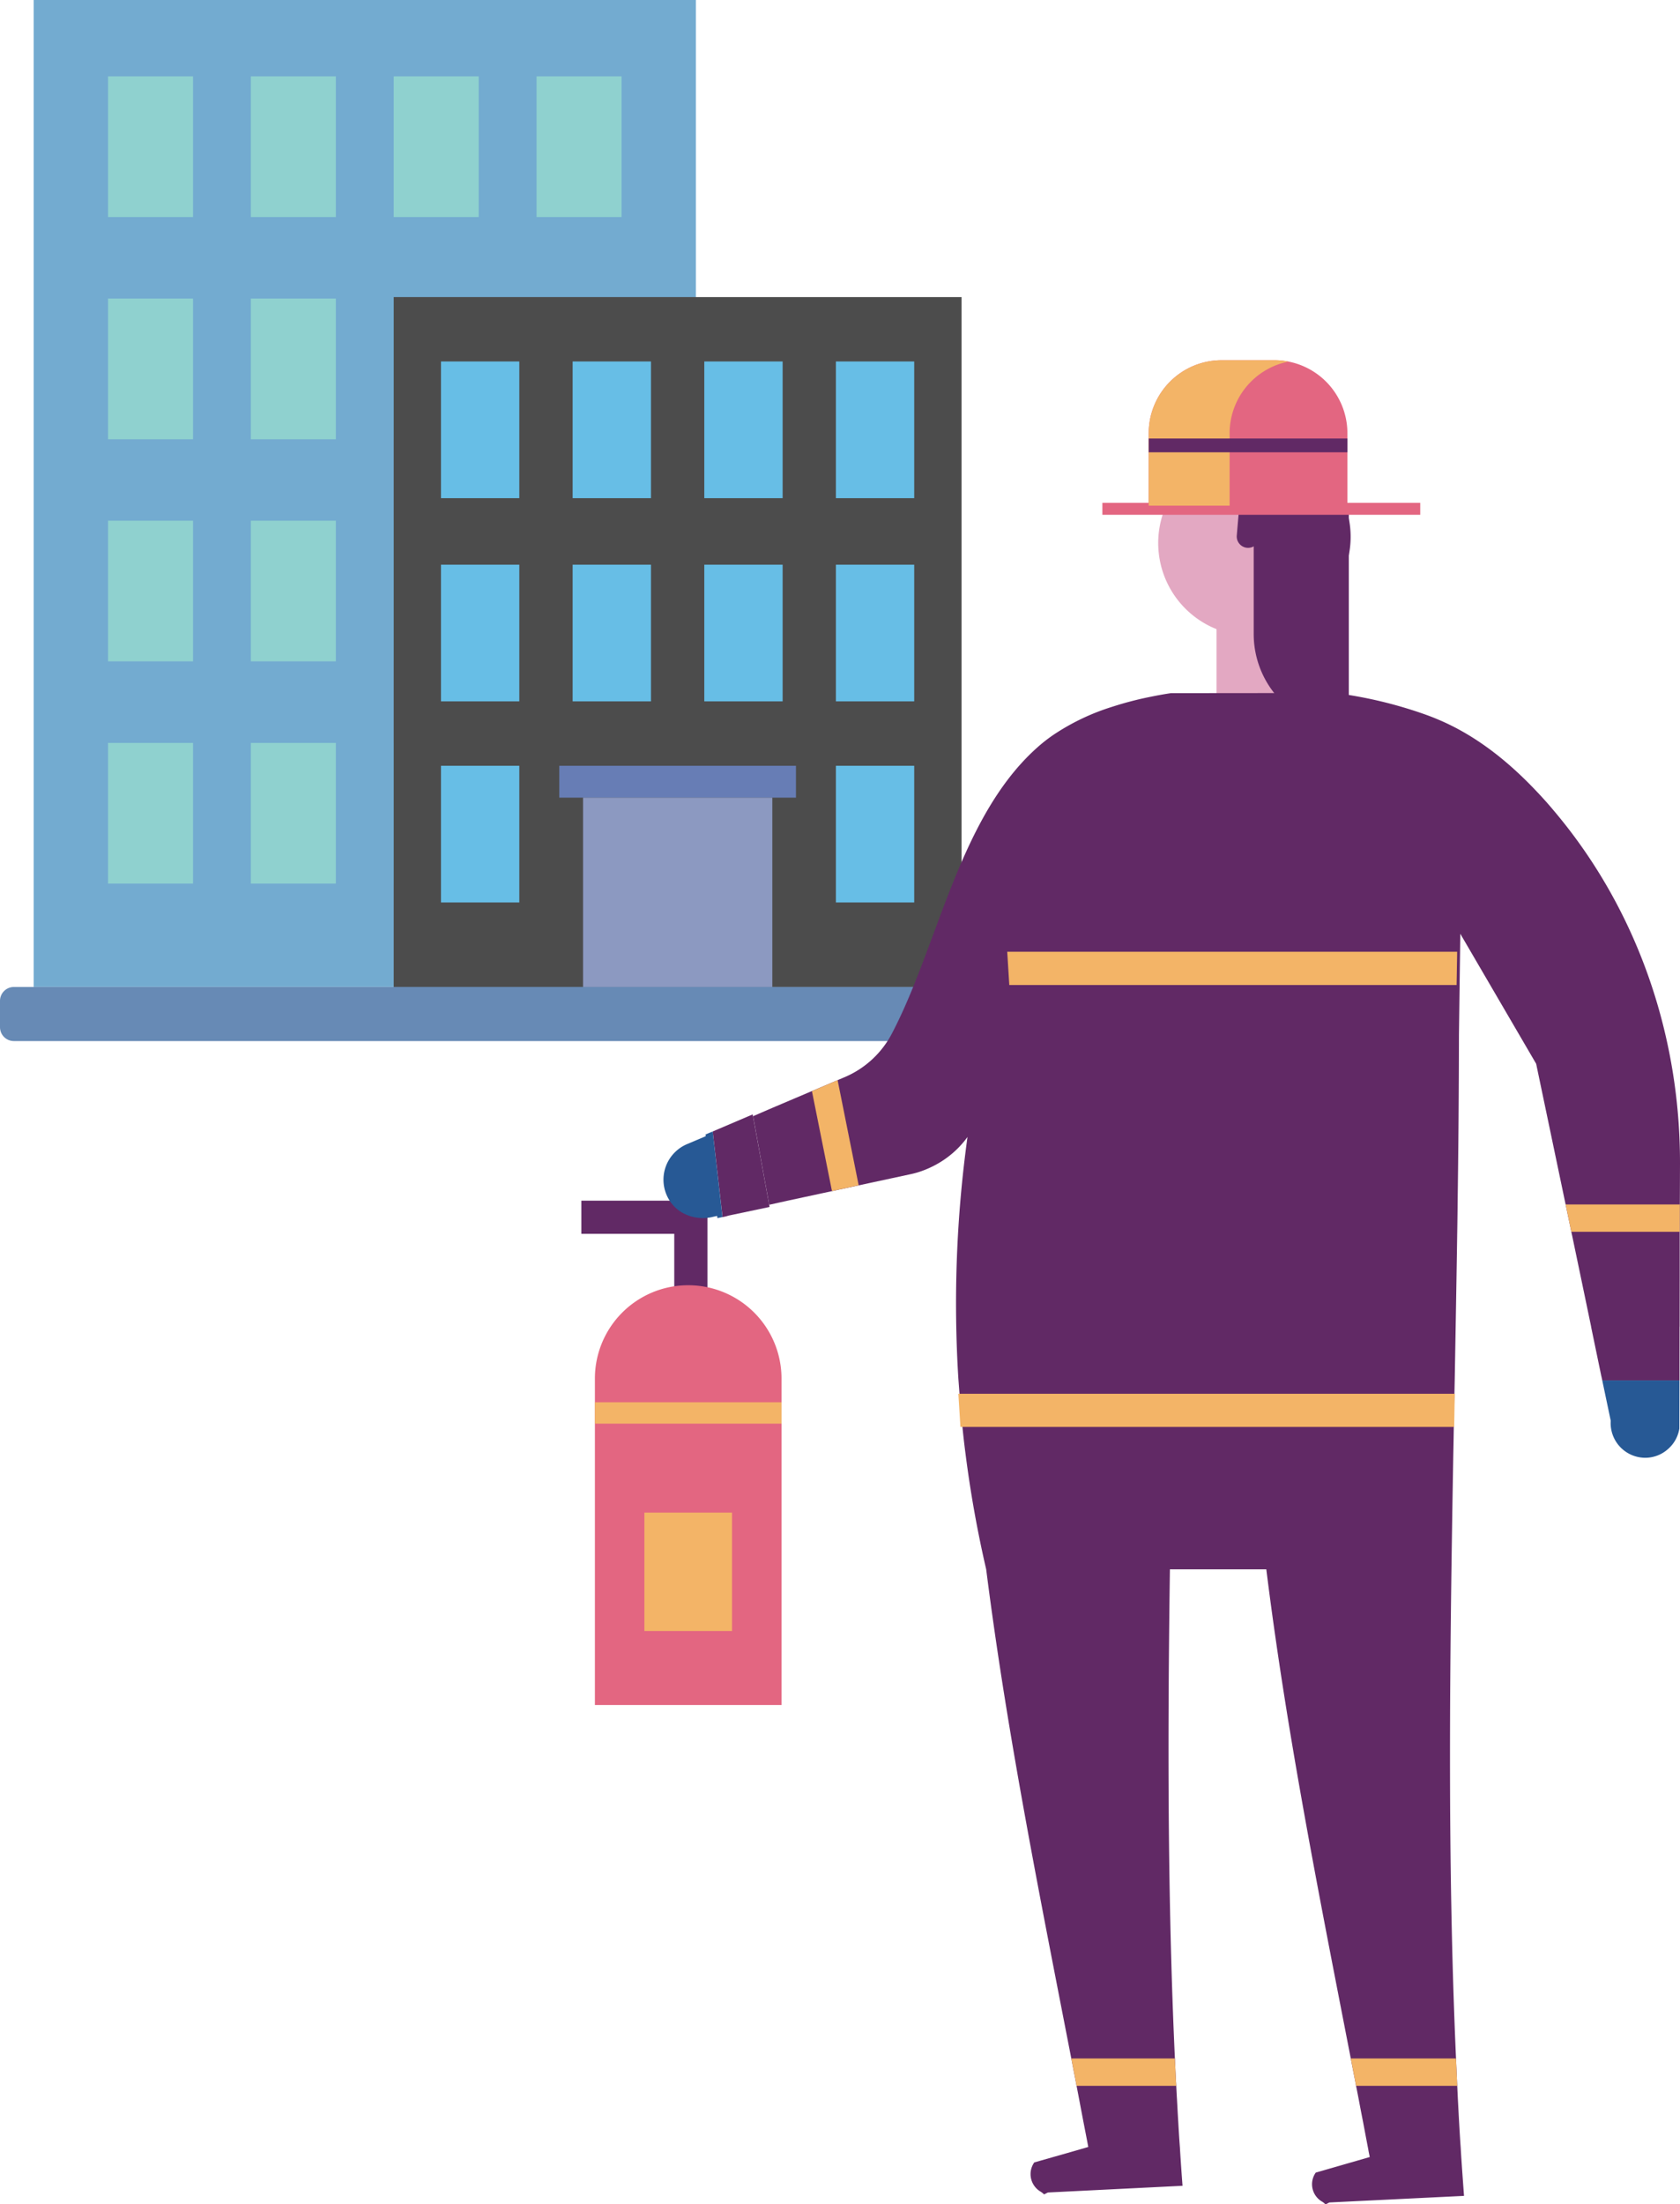 <svg xmlns="http://www.w3.org/2000/svg" xmlns:xlink="http://www.w3.org/1999/xlink" width="363.989" height="477.329" viewBox="0 0 363.989 477.329"><defs><clipPath id="a"><rect width="143.471" height="213.713" transform="translate(0.298)" fill="#3887bc"/></clipPath></defs><g transform="translate(-0.039)"><g opacity="0.7"><g transform="translate(7.04)"><rect width="143.471" height="213.713" transform="translate(0.298)" fill="#3887bc"/></g><g transform="translate(23.107 16.368)"><rect width="18.416" height="30.464" transform="translate(0.338 0.164)" fill="#5fbebb"/><rect width="18.416" height="30.464" transform="translate(31.283 0.164)" fill="#5fbebb"/><rect width="18.416" height="30.464" transform="translate(62.231 0.164)" fill="#5fbebb"/><rect width="18.416" height="30.464" transform="translate(93.185 0.164)" fill="#5fbebb"/><rect width="18.416" height="30.464" transform="translate(0.338 48.287)" fill="#5fbebb"/><rect width="18.416" height="30.464" transform="translate(31.283 48.287)" fill="#5fbebb"/></g><g transform="translate(85.208 64.508)"><rect width="18.416" height="30.464" transform="translate(0.13 0.147)" fill="#27a2db"/><rect width="18.416" height="30.464" transform="translate(31.085 0.147)" fill="#27a2db"/></g><g transform="translate(85.208 112.648)"><path d="M18.416,30.465H0L18.416,0Z" transform="translate(0.129 0.111)" fill="#2d93ba"/><path d="M18.416,30.465H0L18.416,0Z" transform="translate(31.076 0.111)" fill="#2d93ba"/></g><g transform="translate(23.107 160.788)"><rect width="18.416" height="30.464" transform="translate(0.338 0.084)" fill="#5fbebb"/><rect width="18.416" height="30.464" transform="translate(31.283 0.084)" fill="#5fbebb"/></g><g transform="translate(85.208 160.788)"><rect width="18.416" height="30.464" transform="translate(0.13 0.084)" fill="#27a2db"/><rect width="18.416" height="30.464" transform="translate(31.085 0.084)" fill="#27a2db"/></g><g transform="translate(85.208 64.508)"><path d="M18.416,30.464H0L18.416,0Z" transform="translate(0.129 0.139)" fill="#2d93ba"/><path d="M18.416,30.464H0L18.416,0Z" transform="translate(31.076 0.139)" fill="#2d93ba"/></g><g transform="translate(23.107 112.648)"><rect width="18.416" height="30.464" transform="translate(0.338 0.101)" fill="#5fbebb"/><rect width="18.416" height="30.464" transform="translate(31.283 0.101)" fill="#5fbebb"/></g><g transform="translate(85.208 112.648)"><rect width="18.416" height="30.464" transform="translate(0.13 0.101)" fill="#27a2db"/><rect width="18.416" height="30.464" transform="translate(31.085 0.101)" fill="#27a2db"/></g><g transform="translate(85.208 160.788)"><path d="M18.416,30.464H0L18.416,0Z" transform="translate(0.129 0.084)" fill="#2d93ba"/><path d="M18.416,30.464H0L18.416,0Z" transform="translate(31.076 0.084)" fill="#2d93ba"/></g><rect width="123.028" height="149.392" transform="translate(85.338 64.333)"/><rect width="51.279" height="6.904" transform="translate(121.213 165.822)" fill="#274695"/><g transform="translate(95.317 77.987)"><rect width="16.971" height="29.601" transform="translate(0.265 0.287)" fill="#27a2db"/><rect width="16.971" height="29.601" transform="translate(28.79 0.287)" fill="#27a2db"/><rect width="16.971" height="29.601" transform="translate(57.316 0.287)" fill="#27a2db"/><rect width="16.971" height="29.601" transform="translate(85.826 0.287)" fill="#27a2db"/></g><g transform="translate(126.362 172.48)"><rect width="41.009" height="41.002" transform="translate(0 0.243)" fill="#5b6ea6"/></g><g transform="translate(95.317 122.276)"><rect width="16.971" height="29.601" transform="translate(0.265 0.001)" fill="#27a2db"/><rect width="16.971" height="29.601" transform="translate(28.79 0.001)" fill="#27a2db"/><rect width="16.971" height="29.601" transform="translate(57.316 0.001)" fill="#27a2db"/><rect width="16.971" height="29.601" transform="translate(85.826 0.001)" fill="#27a2db"/><rect width="16.971" height="29.601" transform="translate(85.826 43.546)" fill="#27a2db"/><rect width="16.971" height="29.601" transform="translate(0.265 43.546)" fill="#27a2db"/></g><path d="M216.575,11.711H3.006A3.006,3.006,0,0,1,0,8.705v-5.7A3.006,3.006,0,0,1,3.006,0H216.575a3.006,3.006,0,0,1,3.006,3.006v5.7A3.006,3.006,0,0,1,216.575,11.711Z" transform="translate(0.039 213.725)" fill="#275995"/></g><g transform="translate(126 78)"><path d="M20.125,0H0V7.178H20.125v20.13h7.187V0H20.125" transform="translate(0 181.998)" fill="#612965"/><path d="M23.133,0V26.227H0V3.135L23.133,0" transform="translate(137.611 51.468)" fill="#e3a8c2"/><path d="M0,.452A9.092,9.092,0,0,0,6.525,1.512l.85-.195-.854.195A9.079,9.079,0,0,1,0,.452" transform="translate(21.706 184.054)" fill="#3887bc"/><path d="M.912.27l.134.735.2.886-.186-.886L.912.27" transform="translate(219.851 218.636)" fill="#3887bc"/><path d="M12.229,19.546l.015.022.076.476L3.509,21.9l-.525.151-.865.195-.048-.5L.045,4.065,0,3.7,8.672,0l.063.389,3.494,19.157" transform="translate(28.45 163.317)" fill="#612965"/><path d="M200.828,101.922l-.032,8.843-.03,5.924v9.578l-.015,10.984h-.015l-.015,8.5v3.114H183.994l-.279-1.276-.156-.735-.186-.886-1.808-8.714h.015l-2.272-10.9-1.84-8.8-.186-.865-1.237-5.924L169.663,80.3,153.228,52.149l-.292,21.924q-.026,18.227-.294,36.692c-.015,1.968-.048,3.935-.078,5.924,0,.281-.015.562-.015.843-.156,10.292-.339,20.584-.525,30.941L151.9,154.4c-.017,1.47-.048,2.919-.078,4.389-.03,1.989-.063,3.957-.108,5.924-.774,43.914-1.33,88.022.586,130.984l.264,5.924c.045.951.093,1.924.138,2.9.093,1.643.171,3.265.264,4.886.108,1.9.216,3.805.355,5.708.015.281.032.562.048.865.2,3.157.432,6.314.664,9.47l-29.155,1.427c-1.315.605-.432.519-1.654-.216a4.347,4.347,0,0,1-1.315-6.249l11.7-3.373-.216-1.059c-.061-.3-.093-.584-.154-.865-.372-1.924-.726-3.805-1.083-5.708-.324-1.622-.634-3.243-.943-4.886-.186-.973-.372-1.946-.571-2.9-.125-.67-.249-1.341-.387-2.011-.249-1.3-.51-2.616-.757-3.914-6.85-35.243-13.883-70.422-18.3-105.924H90.311c-.5,35.611-.525,71.157,1.081,105.924.063,1.319.123,2.616.186,3.914.03.67.078,1.341.108,2.011.048.951.093,1.924.156,2.9.093,1.643.169,3.265.277,4.886.108,1.9.216,3.805.372,5.708,0,.281.03.562.045.865.156,2.443.326,4.865.51,7.286l-29.155,1.449c-1.3.584-.432.519-1.654-.216a4.4,4.4,0,0,1-1.315-6.292l7.823-2.227,3.014-.865.865-.259c-.339-1.816-.694-3.611-1.051-5.449-.309-1.622-.618-3.243-.928-4.886-.186-.973-.37-1.946-.556-2.9L68.947,295.7c-3.293-16.951-6.649-33.9-9.741-50.9-3.338-18.292-6.368-36.627-8.7-55.027a250.341,250.341,0,0,1-4.482-25.059c-.264-1.968-.48-3.957-.681-5.924-.154-1.47-.294-2.941-.417-4.389l-.448-5.924a262.89,262.89,0,0,1,1.978-52.324,20.5,20.5,0,0,1-7.405,6.292,20.883,20.883,0,0,1-2.272.995,18.424,18.424,0,0,1-2.69.778l-26.3,5.665-4.3.951v-.022L0,91.652l4.158-1.795L19.834,83.2a20.609,20.609,0,0,0,10.234-9.427c3.416-6.508,6.169-13.946,8.982-21.514C44.722,36.971,50.6,21.1,62.376,11.116A32.972,32.972,0,0,1,65.87,8.549,48.95,48.95,0,0,1,77.7,3.031,73.879,73.879,0,0,1,86.184.819C87.606.528,89.042.264,90.512.048L126.022.015V0a94.182,94.182,0,0,1,19.4,4.592c1.005.355,1.978.726,2.921,1.129,8.024,3.354,15.042,8.858,21.319,15.49,1.282,1.345,2.549,2.744,3.771,4.214,18.041,21.276,27.455,48.584,27.395,76.5" transform="translate(37.2 72.054)" fill="#612965"/><path d="M17,1.276H.277L0,0,.186.886l1.92,9.124a7.506,7.506,0,0,0,7.477,8.022A7.382,7.382,0,0,0,14.6,16.065a7.378,7.378,0,0,0,2.372-4.346L17,1.276" transform="translate(220.915 219.641)" fill="#275995"/><path d="M12.727,18.054,10.709.368,10.668,0,9.935.3,9.384.541,9.116.649l.056.368L5.094,2.746a8.364,8.364,0,0,0-3.978,11.87,7.969,7.969,0,0,0,2.8,2.876,9.079,9.079,0,0,0,6.521,1.059l.854-.195.331-.065.071.476,1.085-.238-.056-.476" transform="translate(17.786 167.014)" fill="#275995"/><path d="M.014,20.819A20.082,20.082,0,0,0,32.483,35.848a18.3,18.3,0,0,0,2.372-2.229A20.053,20.053,0,0,0,27.9,1.595,18.924,18.924,0,0,0,24.373.46L24.326.444a20.673,20.673,0,0,0-4.995-.43c-.426.015-.854.048-1.28.1A20.035,20.035,0,0,0,.014,20.819" transform="translate(124.978 19.536)" fill="#e3a8c2"/><path d="M26.309,4.923a19.249,19.249,0,0,0-3.529-1.135l-.05-.013c-.27-.056-.545-.1-.817-.143l-.037-.009A65.8,65.8,0,0,0,13.09,2.471,4.211,4.211,0,0,1,9.581,0C9.027.391,8.467.774,7.929,1.189,7.17,1.773,6.454,2.411,5.7,3l-.052.039C4.4,4.37,3.163,5.7,2.03,7.135,1.591,7.693.614,9.126,0,10a6.485,6.485,0,0,0,.692.179,6.983,6.983,0,0,0,1.779,1.1,6.761,6.761,0,0,0,3,.569l4.748-.179a4.1,4.1,0,0,1,4.238,3.931l.015.426-.605,7.081a2.463,2.463,0,0,0,4.709,1.2l.121-.275.039,0,.024-.141.612-1.39,13.6,14.739.29-.3A20.055,20.055,0,0,0,26.309,4.923" transform="translate(128.132 14.852)" fill="#612965"/><path d="M0,5.34A5.147,5.147,0,1,0,4.953,0,5.147,5.147,0,0,0,0,5.34" transform="translate(146.567 32.636)" fill="#e3a8c2"/><path d="M0,0V27.892A20.607,20.607,0,0,0,20.608,48.5V.621L0,0" transform="translate(145.667 31.403)" fill="#612965"/><path d="M0,0H107.548l-.123,7.178H.448L0,0" transform="translate(81.676 223.814)" fill="#f3b467"/><path d="M0,0H97.485l-.123,7.2H.448L0,0" transform="translate(92.264 128.095)" fill="#f3b467"/><path d="M24.75,0l-.03,5.924H1.237L0,0H24.75" transform="translate(213.245 182.819)" fill="#f3b467"/><path d="M5.565,0l4.56,22.768L4.344,24.022,0,2.378,5.565,0" transform="translate(49.952 155.901)" fill="#f3b467"/><path d="M22.631,3.914c.03.67.078,1.341.108,2.011H1.144L0,0H22.445c.063,1.319.123,2.616.186,3.914" transform="translate(106.147 367.749)" fill="#f3b467"/><path d="M23.064,5.924H1.144C1.018,5.254.9,4.584.757,3.914.508,2.616.246,1.3,0,0H22.8l.264,5.924" transform="translate(166.701 367.749)" fill="#f3b467"/><path d="M43.053,15.769V31.5H0V15.769A15.815,15.815,0,0,1,15.769,0h11.5A15.817,15.817,0,0,1,43.053,15.769" transform="translate(122.915 0)" fill="#e36681"/><path d="M0,2.59H68.869V0H0Z" transform="translate(112.88 30.884)" fill="#e36681"/><path d="M30.288.3A15.594,15.594,0,0,0,27.271,0h-11.5A15.815,15.815,0,0,0,0,15.769V31.5H17.533V15.769A15.824,15.824,0,0,1,30.288.3" transform="translate(122.915 0)" fill="#f3b467"/><path d="M40.432,90.9H0V20.216a20.216,20.216,0,0,1,40.432,0V90.9" transform="translate(2.93 200.311)" fill="#e36681"/><path d="M0,2.984H43.055V0H0Z" transform="translate(122.919 16.958)" fill="#612965"/><path d="M0,4.627H40.441V0H0Z" transform="translate(2.923 225.652)" fill="#f3b467"/><path d="M0,25.643H18.992V0H0Z" transform="translate(13.65 249.544)" fill="#f3b467"/></g></g></svg>